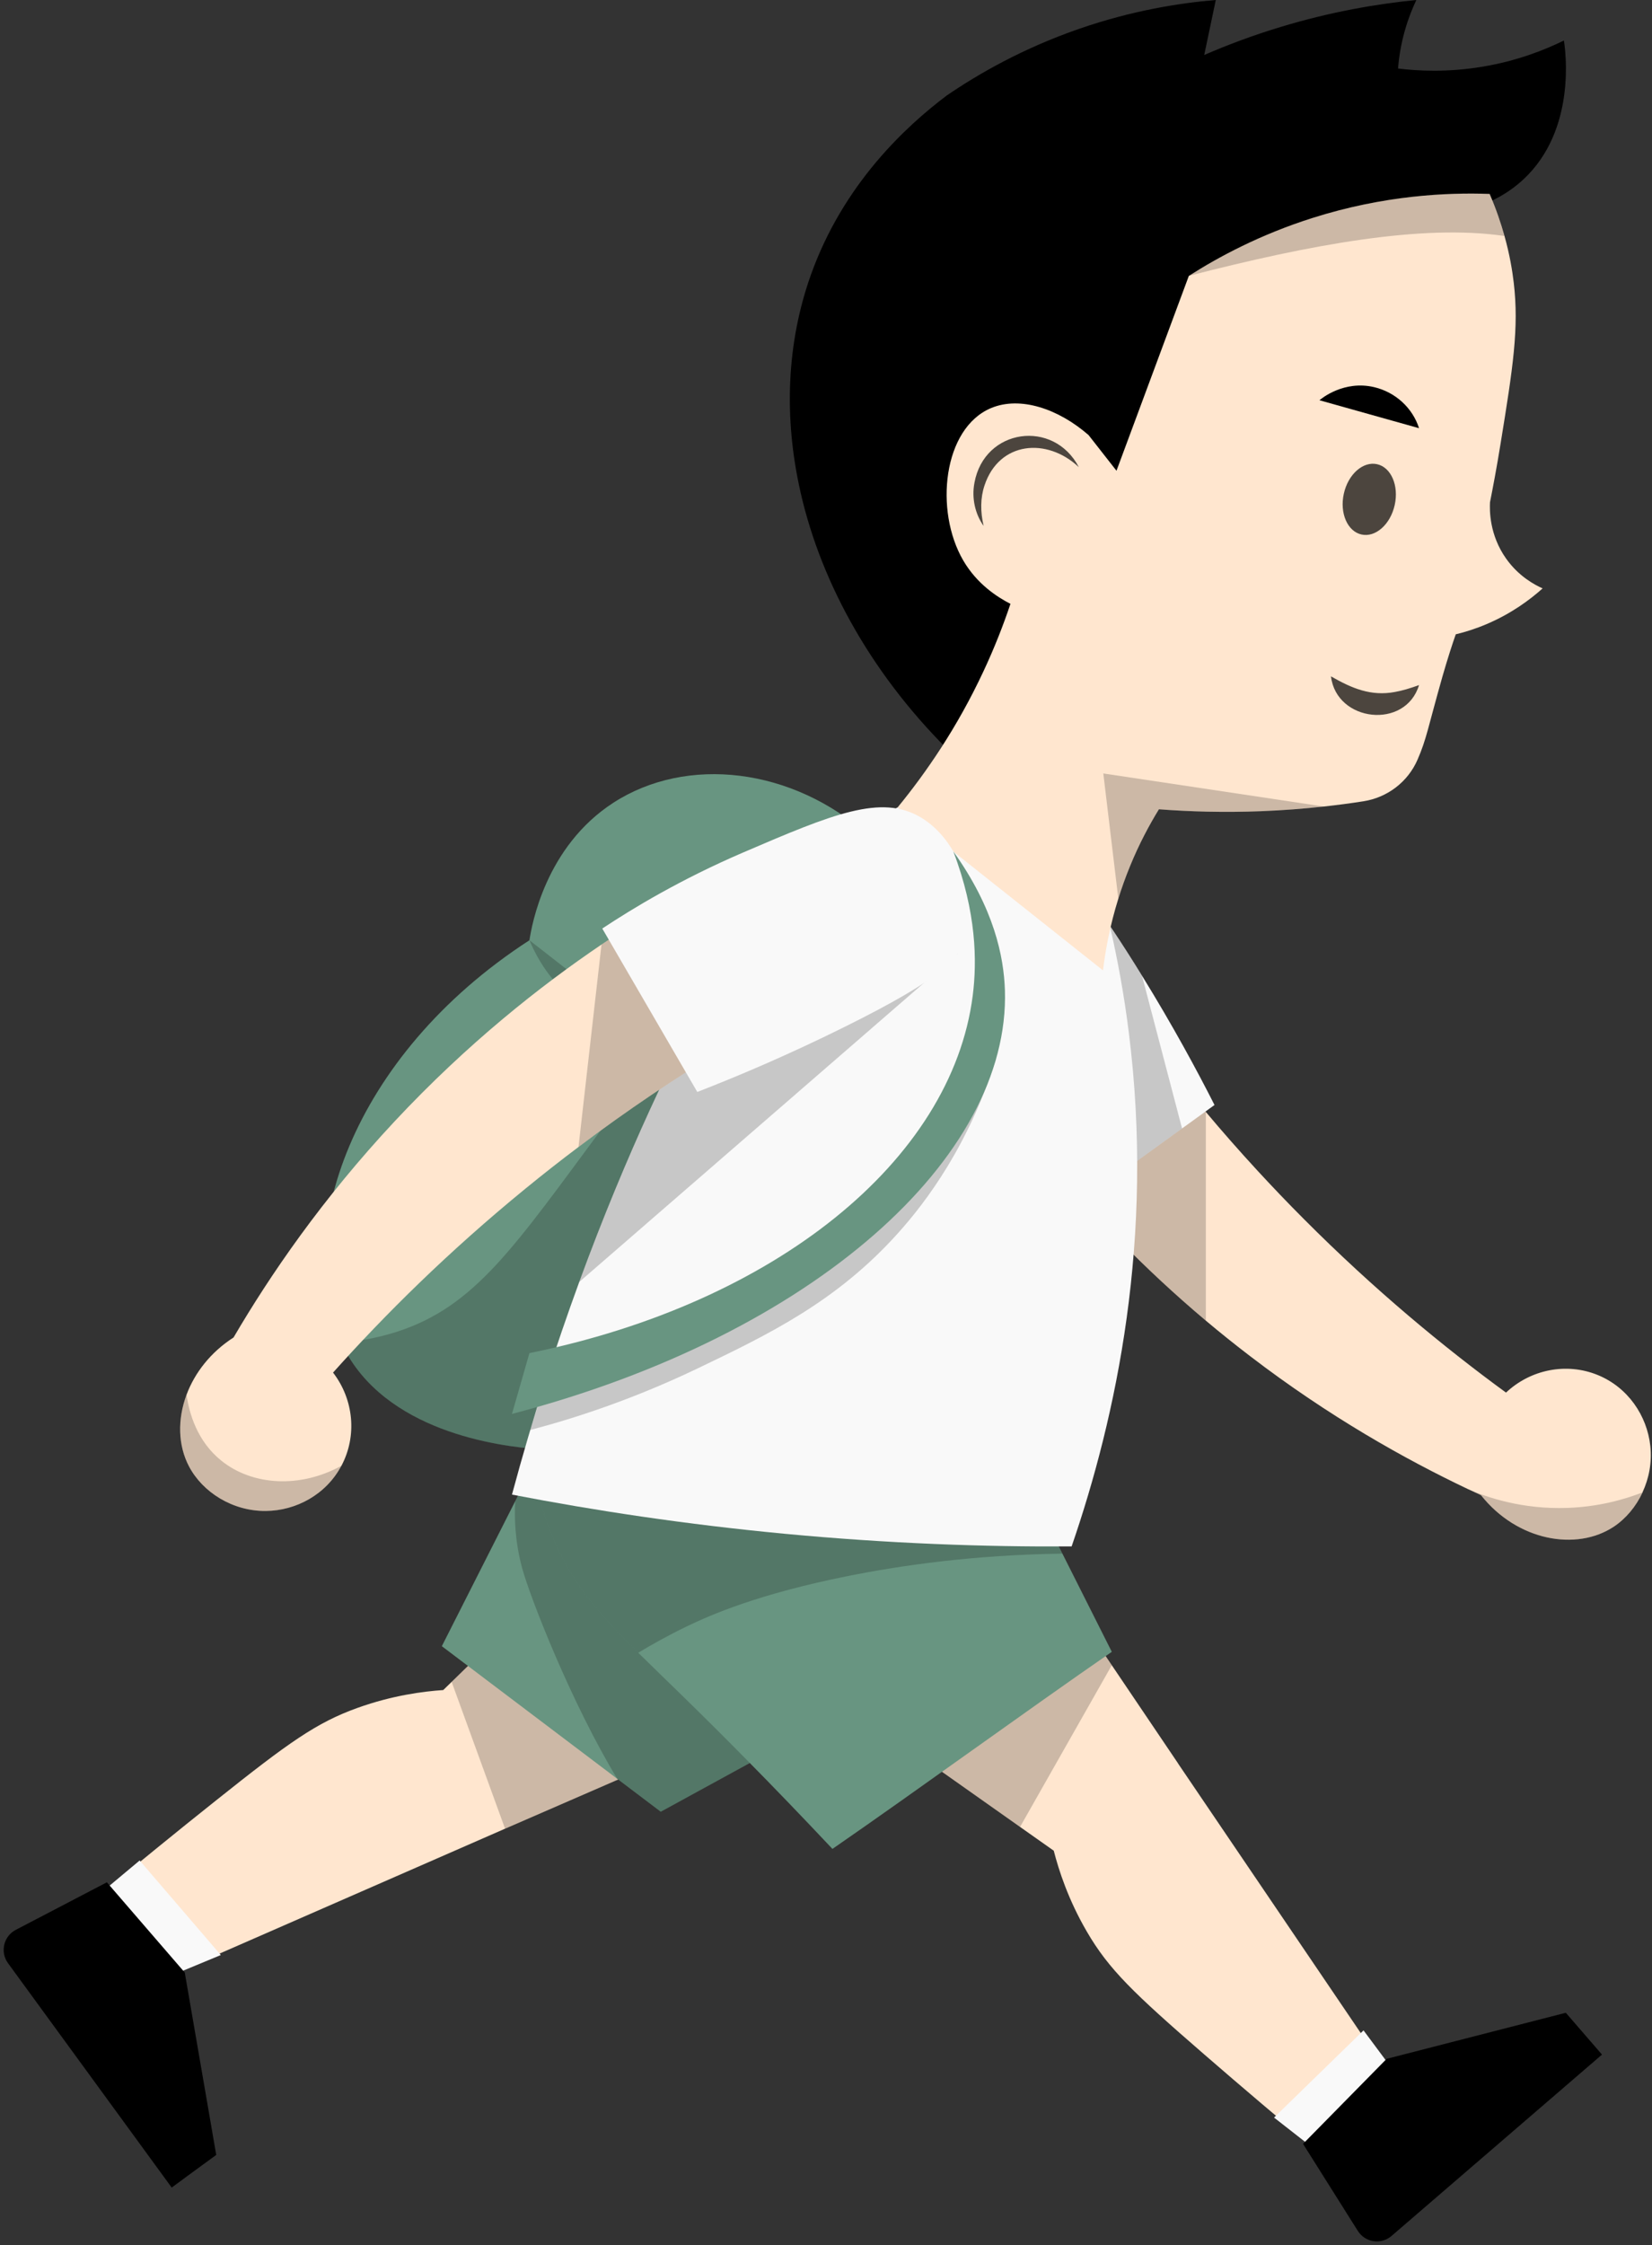 <?xml version="1.0" encoding="UTF-8" standalone="no"?><svg xmlns="http://www.w3.org/2000/svg" xmlns:xlink="http://www.w3.org/1999/xlink" fill="#000000" height="490.8" preserveAspectRatio="xMidYMid meet" version="1" viewBox="-0.8 -0.0 361.3 490.8" width="361.3" zoomAndPan="magnify"><rect x="-0.8" y="-0.0" width="361.3" height="490.8" fill="#333333" stroke="none"/><g id="change1_1"><path d="M137.24,374.71l.58,12.83-27.95,12.15-.21.09-74.23,32.46-14.34-18.01c8-6.64,16.45-13.54,25.36-20.63,15.99-12.75,22.01-17.03,30.97-20.24,7.62-2.73,14.33-3.59,18.72-3.89.61-.59,1.22-1.19,1.83-1.78,5.55-5.41,11.1-10.83,16.65-16.23,6.88-6.7,13.75-13.41,20.63-20.11l1.98,43.37ZM256.88,385.55l-14.52-21.5-2.53-3.75-46.55,10.87-8.24,1.92c3.83,2.71,7.67,5.41,11.5,8.12,8.58,6.05,17.17,12.12,25.75,18.18,2.45,1.73,4.92,3.46,7.37,5.2,1.1,4.26,3.16,10.7,7.24,17.69,4.79,8.23,10.12,13.36,25.56,26.75,8.6,7.46,16.93,14.51,24.93,21.16l15.08-17.38-45.6-67.25Z" fill="#ffe6cf"/></g><g id="change2_1"><path d="M137.24,374.71l.58,12.83-27.95,12.15-.21.09-11.69-32.11c5.55-5.41,11.1-10.83,16.65-16.23l22.61,23.26ZM239.83,360.3l-46.55,10.87-4.01,2.26,7.27,7.78c8.58,6.05,17.17,12.12,25.75,18.18l20.06-35.34-2.53-3.75Z" opacity="0.2"/></g><g id="change3_1"><path d="M189.27,182.78c-8.01,15.21-16.03,30.41-24.06,45.62-15.55,29.51-31.11,59.01-46.67,88.52-6.71-.37-31.56-2.49-42.6-19.54-.81-1.24-1.52-2.54-2.15-3.9-10.73-22.93,1.92-62.48,41.2-87.93.51-3.31,3.49-20.47,18.4-30.09,15.98-10.3,39.1-7.76,55.88,7.31Z" fill="#689581"/></g><g id="change2_2"><path d="M114.99,205.55l26.17,20.41c-12.88-2.75-21.6-9.55-26.17-20.41ZM160.46,207.95c-12.99,16.55-22.95,29.82-29.11,38.12-19.66,26.49-28.14,39.51-45.34,45.07-4.54,1.46-8.74,2.1-12.22,2.35.63,1.36,1.35,2.66,2.15,3.9,11.04,17.04,35.89,19.17,42.6,19.54,15.56-29.51,31.12-59.01,46.67-88.52l-4.75-20.45Z" opacity="0.2"/></g><g id="change3_2"><path d="M199.05,365.81l-48.23,26.37-7.11,3.89-9.52-7.2-38.36-28.99,16.05-31.7c2.78-5.5,5.56-10.99,8.34-16.49l.11-.2.09.06,78.63,54.26Z" fill="#689581"/></g><g id="change2_3"><path d="M199.05,365.81l-48.23,26.37-7.11,3.89-9.52-7.2c-9.99-16.5-19.03-39.55-20.81-46.11-1.6-5.92-1.69-11.1-1.5-14.58,2.78-5.5,5.56-10.99,8.34-16.49l.19-.15,78.63,54.26Z" opacity="0.2"/></g><g id="change3_3"><path d="M242.36,361.11c-19.15,13.23-41.95,29.86-61.1,43.09-13.59-14.45-24.84-25.68-32.48-33.14-3.73-3.65-7.04-6.82-9.99-9.74-9.05-8.95-14.72-15.49-18.88-25.69-2.94-7.21-4.16-13.91-4.67-19.15l22.12-1.02,87.53,10.95,6.66,13.23,10.8,21.46Z" fill="#689581"/></g><g id="change2_4"><path d="M231.56,339.65c-19.51.26-35.46,2.6-46.99,4.91-19.47,3.9-29.86,8.44-35.16,10.99-4.28,2.07-7.87,4.1-10.62,5.77-9.05-8.95-14.72-15.49-18.88-25.69-2.94-7.21-4.16-13.91-4.67-19.15l22.12-1.02,87.53,10.95,6.66,13.23Z" opacity="0.2"/></g><g id="change1_2"><path d="M358.44,326.26c-1.44,3.11-3.66,5.75-6.33,7.52-8.15,5.37-21.08,3.1-29.01-6.91-.9-.42-1.81-.83-2.74-1.28-.03,0-.05-.02-.07-.03-13.84-6.57-30.43-15.88-47.69-29.09-3.38-2.58-6.6-5.17-9.68-7.76-13.85-11.65-24.81-23.29-33.26-33.44-.85-1.03-1.68-2.04-2.48-3.03,7.18-7.76,14.36-15.51,21.54-23.27.53-.57,1.07-1.15,1.6-1.73,2.42,3.21,4.98,6.5,7.68,9.86,1.59,1.97,3.22,3.97,4.92,5.98,3.52,4.2,7.28,8.48,11.28,12.82,3.24,3.51,6.64,7.08,10.21,10.65,15.43,15.48,30.58,27.97,44.16,37.89,5.41-5.09,13.25-6.61,20.02-3.86,6.64,2.69,10.83,8.91,11.54,15.52.39,3.59-.28,7.1-1.71,10.15Z" fill="#ffe6cf"/></g><g id="change2_5"><path d="M262.92,243.09v45.62c-13.85-11.65-24.81-23.29-33.26-33.44-.85-1.03-1.68-2.04-2.48-3.03,7.18-7.76,14.36-15.51,21.54-23.27l9.28,8.14c1.59,1.97,3.22,3.97,4.92,5.98Z" opacity="0.2"/></g><g id="change4_1"><path d="M264.83,241.56l-7.1,5.13-18.64,13.47-7.76,5.61c-5.01-6.16-12.38-15.97-19.61-29.07-10.34-18.7-15.69-28.74-11.46-37.83,4.08-8.74,15.97-14.34,25.4-12.29,3.72.81,7.36,2.87,15.51,14.66,1.85,2.69,3.94,5.88,6.32,9.68.49.8.99,1.58,1.46,2.36,6.81,11.04,12.05,20.75,15.87,28.29Z" fill="#f9f9f9"/></g><g id="change2_6"><path d="M257.73,246.69l-18.64,13.47-15.02-41.14,17.1-17.79c1.85,2.69,3.94,5.88,6.32,9.68.49.8.99,1.58,1.46,2.36l8.77,33.42Z" opacity="0.2"/></g><g id="change4_2"><path d="M233.57,338.07c-19.1.12-40.12-.63-62.72-2.76-21.64-2.05-41.6-5.07-59.68-8.57,4.63-17.21,9.68-32.73,14.71-46.48,5.31-14.49,10.6-27.02,15.4-37.52,6.31-13.8,12.21-25.08,19.18-34.79,5.64-7.87,11.96-14.71,19.78-21.02,5.98-4.83,11.42-8.24,15.28-10.44,15.5,8.8,31.01,17.6,46.52,26.39,1.65,7.22,3.04,14.85,4.04,22.88,5.66,44.93-2.75,83.97-12.51,112.31Z" fill="#f9f9f9"/></g><g id="change2_7"><path d="M208.67,208.46l-82.79,71.8c5.31-14.49,10.6-27.02,15.4-37.52,6.31-13.8,12.21-25.08,19.18-34.79l19.66-7.92,28.55,8.43Z" opacity="0.2"/></g><g id="change5_1"><path d="M332.36,39.22c-3.31,3.08-6.92,4.86-9.91,5.91-7.06,7.41-14.12,14.83-21.18,22.24-13.79,14.48-27.59,28.95-41.38,43.44-17.31,18.17-34.62,36.35-51.93,54.51-17.44-16.86-29.05-37.21-33.71-57.86-3.64-16.1-3.05-32.4,2.29-47.36,7.08-19.85,20.78-32.49,29.73-39.23,6.82-4.66,16.49-10.25,28.89-14.55,11.63-4.03,22.03-5.66,29.94-6.32-.84,4.01-1.69,8.01-2.53,12.02,4.97-2.15,10.53-4.26,16.66-6.11,11.02-3.35,21.14-5.06,29.73-5.91-.88,1.86-1.79,4.12-2.53,6.75-.87,3.09-1.29,5.91-1.47,8.23,4.52.55,10.89.85,18.35-.38,7.67-1.26,13.76-3.7,17.92-5.74.34,2.19,2.79,19.51-8.86,30.36Z" fill="#000000"/></g><g id="change2_8"><path d="M332.36,39.22c-3.31,3.08-6.92,4.86-9.91,5.91-7.06,7.41-14.12,14.83-21.18,22.24l-41.94,2.66.56,40.77c-17.31,18.17-34.62,36.35-51.93,54.51-17.44-16.86-29.05-37.21-33.71-57.86,29.15-5.66,57.33-23,84.95-47.15,7.69-8.14,15.1-13.13,20.74-16.28,17.53-9.76,28.94-7.69,44.02-17.86,8.33-5.62,13.82-12.31,17.27-17.31.34,2.19,2.79,19.51-8.86,30.36Z" opacity="0.2"/></g><g id="change1_3"><path d="M156.59,229.81c-9.65,5.87-20.06,12.79-30.87,20.94-3.82,2.87-7.7,5.91-11.61,9.11-16.93,13.83-30.85,27.67-42.07,40.21,4.54,5.89,5.27,13.84,1.87,20.3,0,.03-.03.05-.05.08-3.35,6.3-9.92,9.82-16.54,9.87-7.29.06-13.82-4.12-16.78-9.74-2.42-4.59-2.55-10.29-.54-15.68,1.78-4.76,5.24-9.27,10.28-12.51,8.01-13.67,19.37-30.28,35.23-47.25,15.93-17.04,31.87-29.6,45.24-38.65,1.11-.75,2.19-1.47,3.26-2.17,7.53,8.5,15.05,16.99,22.58,25.49Z" fill="#ffe6cf"/></g><g id="change2_9"><path d="M156.59,229.81c-9.65,5.87-20.06,12.79-30.87,20.94l5.03-44.26c1.11-.75,2.19-1.47,3.26-2.17,7.53,8.5,15.05,16.99,22.58,25.49Z" opacity="0.2"/></g><g id="change1_4"><path d="M336.58,128.63c-2.77,2.48-6.82,5.5-12.23,7.8-2.42,1.03-4.71,1.75-6.77,2.24-.74,2.11-1.78,5.29-2.9,9.19-3.16,11.11-3.47,13.67-5.47,18.24-2.11,4.85-6.59,8.25-11.81,9.07-2.78.44-5.68.82-8.7,1.15-4.34.48-8.9.83-13.69,1.02-8.11.31-15.61.1-22.35-.42-2.14,3.49-4.36,7.63-6.32,12.44-1,2.43-1.84,4.81-2.56,7.11-1.83,5.87-2.81,11.2-3.35,15.67-14.98-11.88-29.94-23.76-44.91-35.64,6.19-7.55,13-17.4,18.76-29.73,2.42-5.16,4.35-10.12,5.91-14.76-2.92-1.49-7.34-4.36-10.33-9.49-6.34-10.88-4.43-28.92,6.11-33.32,6.37-2.65,14.7.16,21.3,5.91,2.04,2.6,4.07,5.2,6.11,7.8l15.82-42.59c6.58-4.2,15.62-9.04,26.99-12.65,15.68-4.98,29.47-5.61,38.8-5.27,1.42,3.3,2.46,6.38,3.25,9.2,1.13,4.03,1.7,7.48,2.02,10.19,1.17,9.91-.16,18.48-2.88,35.21-.87,5.39-1.72,9.83-2.31,12.79-.09,1.73-.16,7.12,3.51,12.31,2.78,3.94,6.33,5.79,8.01,6.54Z" fill="#ffe6cf"/></g><g id="change5_2"><path d="M309.55,93.61l-21.78-6.11c.44-.37,5.35-4.43,11.98-2.86,4.64,1.1,8.38,4.53,9.8,8.97Z" fill="#000000"/></g><g id="change2_10"><path d="M293.1,107.93c.94-4.25,4.2-7.13,7.27-6.45,3.07.68,4.8,4.68,3.86,8.92-.94,4.25-4.2,7.14-7.27,6.45-3.07-.68-4.8-4.68-3.86-8.92ZM304.25,151.28c-5.17.97-9.38-.78-13.96-3.42,1.19,10.01,16.29,11.69,19.26,1.91-2,.72-3.69,1.23-5.3,1.51ZM212.31,105.58c-.64,3.33.17,6.82,2.01,9.39-.72-3.09-.72-6.12.2-8.85,3.19-9.62,13.64-10.56,20.62-4-5.5-10.55-20.67-8.5-22.83,3.45Z" opacity="0.7"/></g><g id="change4_3"><path d="M210.28,205.18c-1.44,4.46-4.75,8.59-26.37,19.32-12.69,6.3-23.77,10.94-32.21,14.22l-20.78-35.73c6.62-4.38,17.1-10.74,30.87-16.65,19.63-8.44,30.14-12.77,38.77-7.66,8.3,4.92,12.69,17.3,9.72,26.49Z" fill="#f9f9f9"/></g><g id="change2_11"><path d="M240.5,169.09l48.2,7.23c-4.34.48-8.9.83-13.69,1.02-8.11.31-15.61.1-22.35-.42-2.14,3.49-4.36,7.63-6.32,12.44-1,2.43-1.84,4.81-2.56,7.11l-3.28-27.37ZM324.98,42.39c-9.33-.34-23.11.29-38.8,5.27-11.37,3.61-20.41,8.45-26.99,12.65,26.53-6.83,51-11.37,69.03-8.72-.79-2.81-1.83-5.9-3.25-9.2Z" opacity="0.2"/></g><g id="change4_4"><path d="M304.79,453.79l-18.65,15.63-8.3-6.49,19.57-19.06,7.38,9.92ZM21.37,413.72l12.21,19.45,13.91-5.77-17.75-20.67-8.36,6.99Z" fill="#f9f9f9"/></g><g id="change5_3"><path d="M349.55,449.17l-46.02,39.64c-2.29,1.96-5.77,1.44-7.37-1.12l-2.86-4.53-9.12-14.48,18.29-18.59,39.18-10.07,5.33,6.16,2.57,2.98ZM22.57,411.5l-15.17,7.92-4.78,2.5c-2.63,1.4-3.42,4.79-1.7,7.21l35.83,49.1,3.17-2.33,6.57-4.8-6.88-39.87-17.04-19.73Z" fill="#000000"/></g><g id="change2_12"><path d="M349.55,449.17l-46.02,39.64c-2.29,1.96-5.77,1.44-7.37-1.12l-2.86-4.53,19.39-8.59,34.29-28.38,2.57,2.98ZM7.4,419.41l-4.78,2.5c-2.63,1.4-3.42,4.79-1.7,7.21l35.83,49.1,3.17-2.33-25.52-36.46-7-20.02Z" opacity="0.2"/></g><g id="change2_13"><path d="M217.07,231.36c-5.98,19-15.28,31.32-21.37,38.11-13.52,15.11-28.45,22.26-43.89,29.67-14.54,6.96-27.41,11.05-36.65,13.48l3.97-12.77,51.93-19.59,46.01-48.9Z" opacity="0.2"/></g><g id="change3_4"><path d="M111.17,309.1l3.82-13.29c53.58-10.85,92.33-42.01,96.95-78.15.96-7.51.82-18.25-4.24-31.51,8.92,12.45,11.04,22.99,11.28,30.34,1.15,36.45-41.65,75.31-107.8,92.61Z" fill="#689581"/></g><g id="change2_14"><path d="M73.86,320.45c-3.35,6.3-9.92,9.82-16.54,9.87-7.29.06-13.82-4.12-16.78-9.74-2.42-4.59-2.55-10.29-.54-15.68.58,4.15,2.35,10.2,7.61,14.43,6.87,5.52,17.33,6.04,26.25,1.11Z" opacity="0.2"/></g><g id="change2_15"><path d="M358.44,326.26c-1.44,3.11-3.66,5.75-6.33,7.52-8.15,5.37-21.08,3.1-29.01-6.91-.9-.42-1.81-.83-2.74-1.28,4.13,1.78,11.8,4.41,21.65,4.06,6.56-.23,12.12-1.72,16.43-3.39Z" opacity="0.2"/></g></svg>